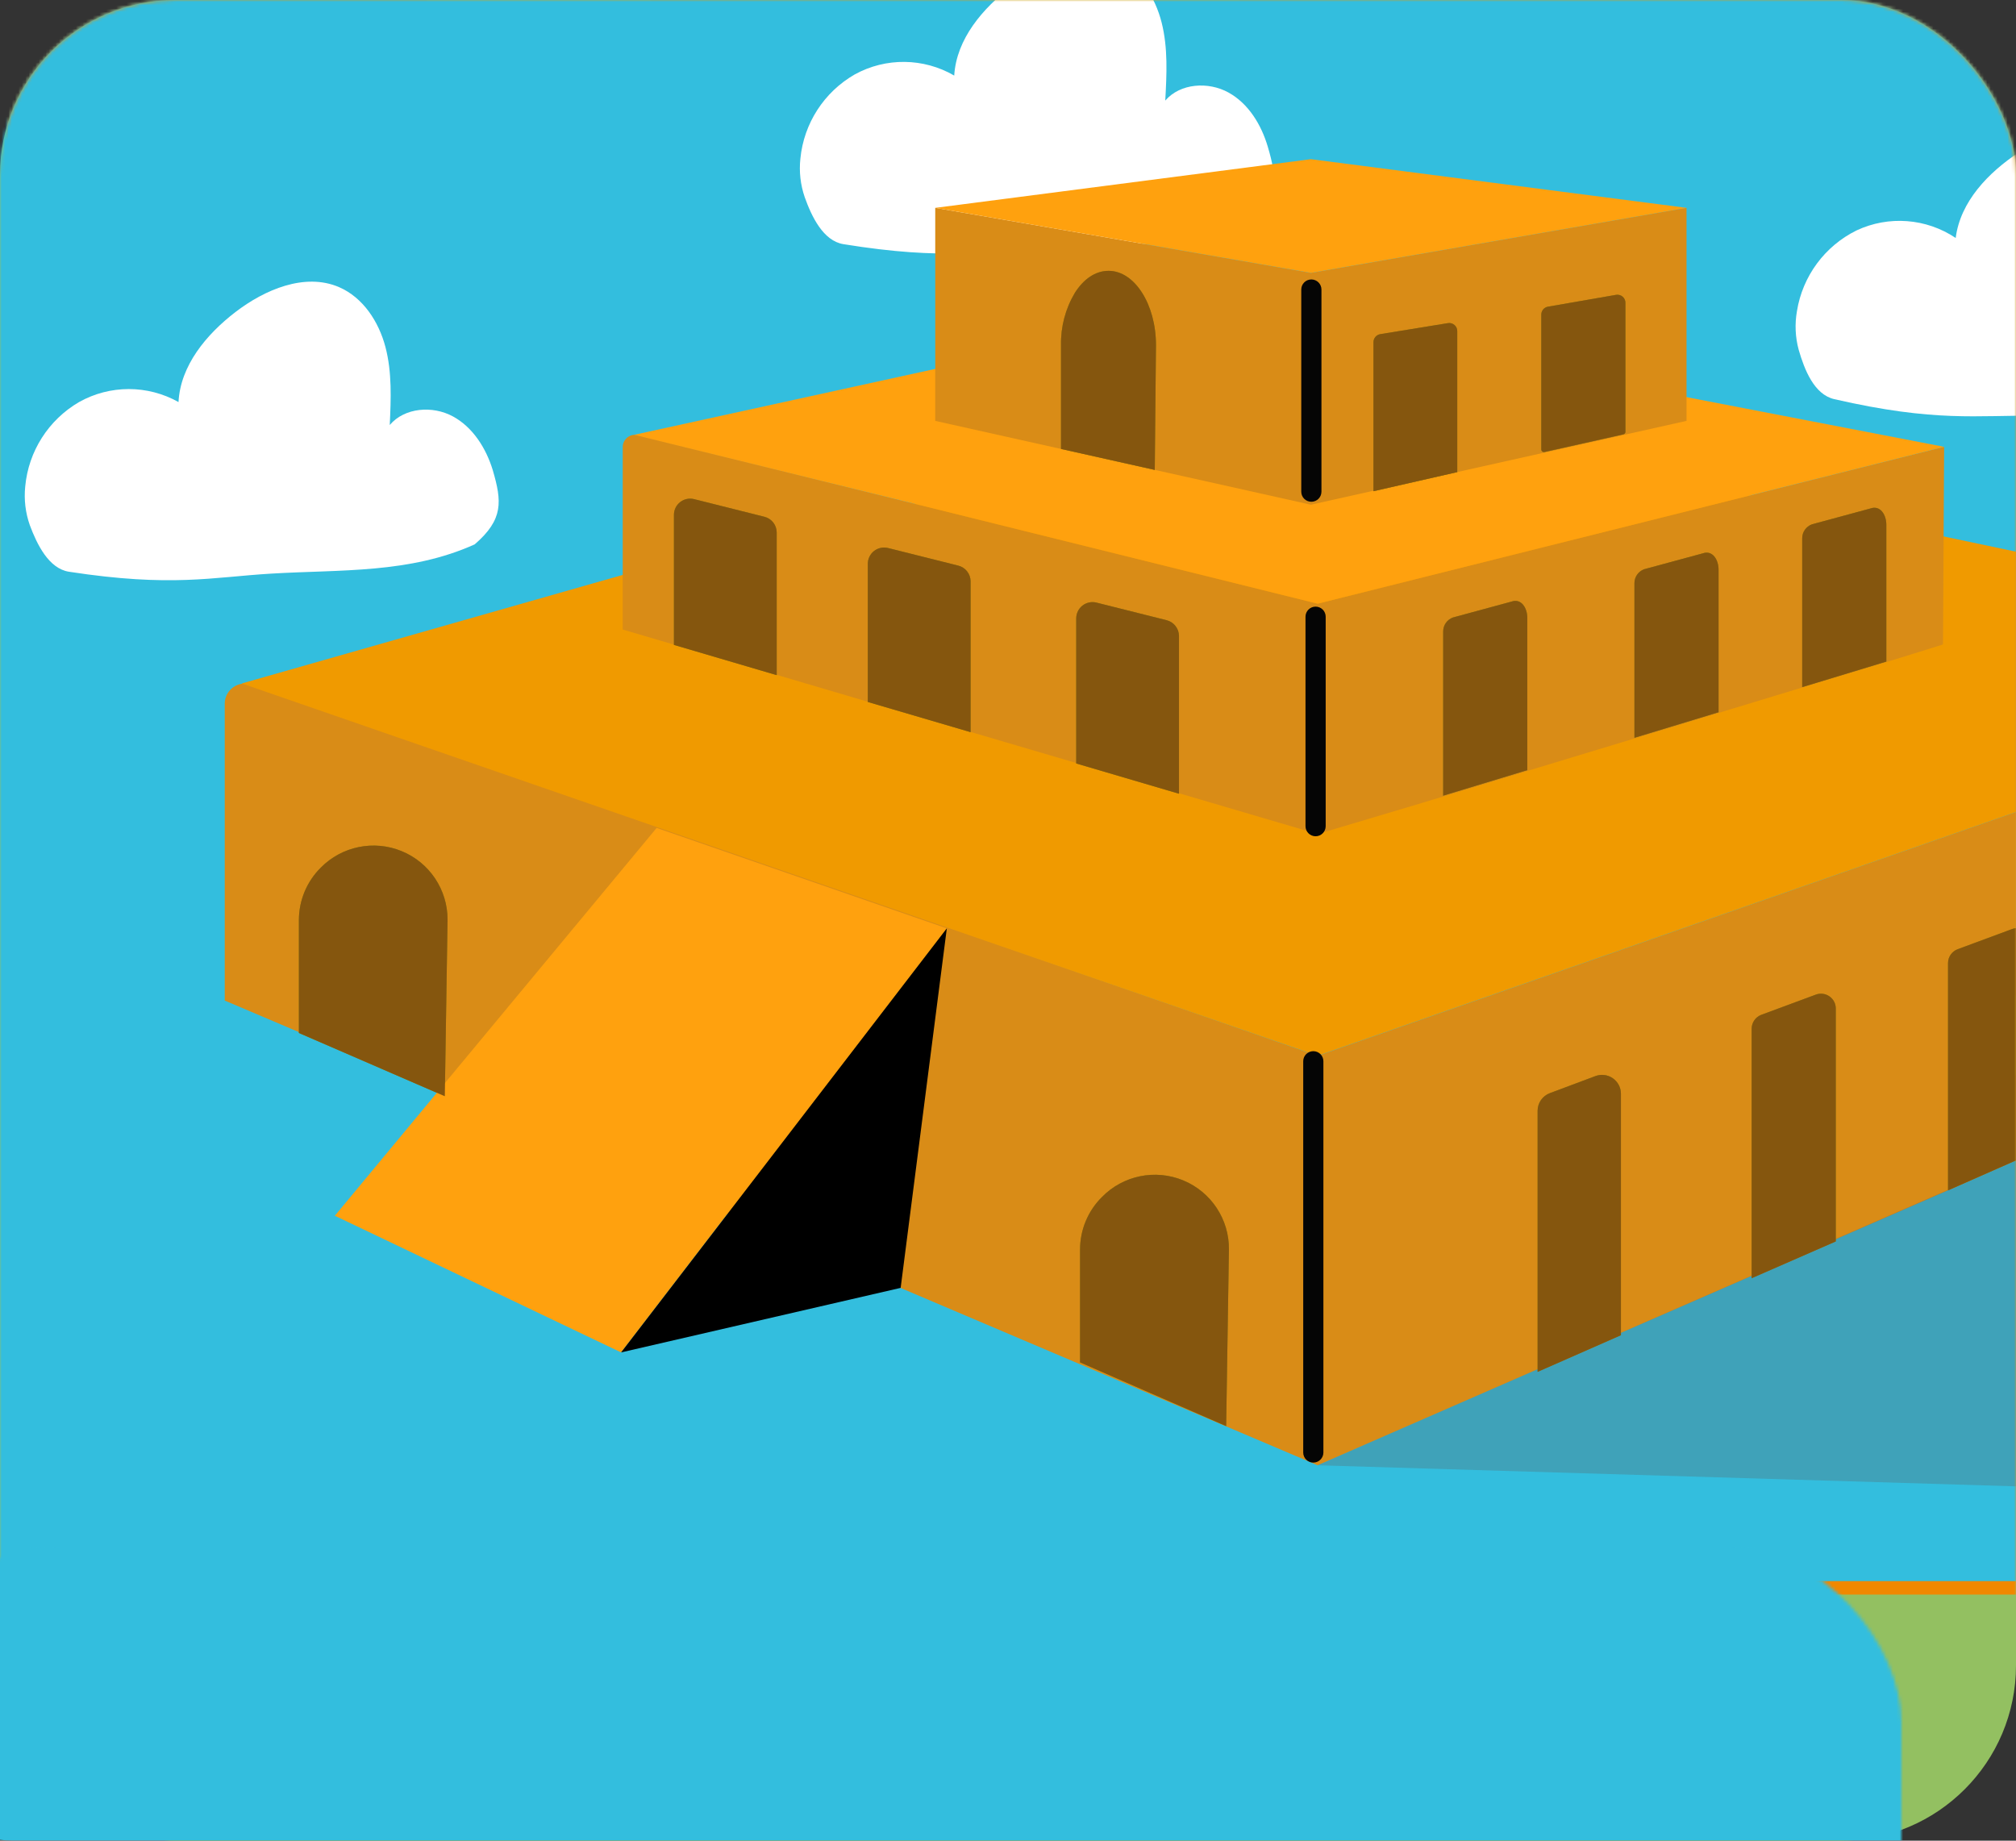 <svg height="546" viewBox="0 0 598 546" width="598" xmlns="http://www.w3.org/2000/svg" xmlns:xlink="http://www.w3.org/1999/xlink"><rect x="0" y="0" width="598" height="546" fill="#333333" stroke="none"/><defs><rect id="a" height="546" rx="52" width="598"/><mask id="b" fill="#fff"><use fill="#fff" fill-rule="evenodd" xlink:href="#a"/></mask></defs><g fill="none" fill-rule="evenodd"><use fill="#93c061" xlink:href="#a"/><g mask="url(#b)"><g transform="translate(2 -21)"><g fill-rule="nonzero"><path d="m0 0h598v494h-598z" fill="#f08800"/><path d="m598 319.019v19.759c-1.284.923-2.74 1.579-4.282 1.93l-64.237 15.437c-5.517 1.324-9.325 6.37-9.086 12.041l2.759 64.912c.147 3.492-1.252 6.872-3.825 9.237-2.573 2.365-6.057 3.476-9.524 3.035l-68.596-8.683c-4.964-.632-9.79 1.924-12.056 6.387l-26.331 51.926h-61.112l-21.644-19.643c-3.022-2.727-7.229-3.717-11.15-2.624l-79.862 22.268h-42.593c-.624-1.987-.717-4.102-.27-6.136l8.43-38.341c.702-3.263 0-6.67-1.933-9.39-1.934-2.72-4.921-4.501-8.233-4.908l-97.378-11.809c-4.053-.494-7.567-3.038-9.303-6.734-1.736-3.697-1.45-8.026.758-11.462l27.99-43.513c2.004-3.121 2.434-7 1.162-10.485s-4.1-6.173-7.643-7.268l-100.04-30.874v-32.803l32.794-38.592c2.278-2.682 3.247-6.238 2.643-9.706-.604-3.467-2.717-6.487-5.768-8.24l-13.175-7.583c-4.463-2.472-6.846-7.521-5.919-12.539.927-5.018 4.957-8.881 10.009-9.594l3.742-.56c3.923-.593 7.29-3.108 8.972-6.702s1.457-7.792-.6-11.185l-32.697-53.836v-14.086c1.715-2.372 4.253-4.016 7.118-4.612l64.642-13.642c2.926-.618 5.511-2.321 7.234-4.766l59.781-84.633h22.743l67.169 45.944c3.675 2.504 8.44 2.742 12.346.617l85.707-46.562h21.509l62.771 72.843c2.73 3.096 6.869 4.557 10.938 3.859l75.869-12.581c3.816-.603 7.687.691 10.374 3.467 2.687 2.777 3.855 6.688 3.129 10.484l-12.828 66.687c-1.093 5.944 2.454 11.76 8.237 13.507l79.688 23.985c3.818 1.124 6.815 4.091 7.98 7.897s.341 7.943-2.193 11.013l-38.195 46.195c-3.577 4.315-3.641 10.547-.154 14.935z" fill="#f09a00"/><path d="m398.311 399.486c-1.24-.193-1.511 1.694-1.182 2.907 2.964 11.242 7.208 22.465 15.016 31.108 7.808 8.643 19.724 14.264 31.349 11.993 8.353-1.991 15.645-7.036 20.422-14.13 4.696-7.056 8.112-14.874 10.095-23.1 4.573-16.517 6.607-33.572 8.641-50.57 1.938-16.189 3.875-32.398 4.263-48.683.291-11.82-.213-23.639-.717-35.459-.756-18.076-2.887-51.552-3.643-69.627l-52.314-1.925z" fill="#009713"/><path d="m188.722 394.864c.219.881.551 1.731.987 2.528.387 1.611.387 3.29 0 4.901-2.962 11.268-7.202 22.517-15.005 31.18-7.802 8.663-19.787 14.297-31.249 12.021-8.342-1.997-15.621-7.054-20.387-14.162-4.706-7.067-8.127-14.904-10.106-23.154-4.569-16.555-6.602-33.65-8.616-50.687-1.936-16.227-3.872-32.473-4.259-48.796-.29-11.847.194-23.694.697-35.541.774-18.118 2.885-51.671 3.659-69.789l45.13-17.365z" fill="#009713"/><path d="m334.927 397h26.07c12.704 0 23.003 10.419 23.003 23.271v29.458c0 12.852-10.299 23.271-23.003 23.271h-17.061c-17.638 0-31.936-14.465-31.936-32.308v-20.421c0-12.852 10.299-23.271 23.003-23.271z" fill="#009713"/><path d="m236.338 397h27.325c12.889 0 23.338 10.419 23.338 23.271v28.468c.01 6.431-2.544 12.601-7.101 17.152s-10.741 7.108-17.19 7.108h-26.372c-12.889 0-23.338-10.419-23.338-23.271v-29.458c0-12.852 10.449-23.271 23.338-23.271z" fill="#009713"/><path d="m189 101.938c-27.31-8.213-46.452-37.69-42.801-65.938-14.111 16.859-22.746 37.61-24.754 59.49-1.149 10.344-.068 20.813 3.171 30.705 3.322 9.897 10.023 18.313 18.931 23.777.072.038.158.038.231 0" fill="#772580"/><path d="m398 102.494c27.318-8.283 46.446-38.008 42.793-66.494 14.123 16.997 22.761 37.925 24.761 59.992 1.15 10.431.068 20.988-3.172 30.964-3.309 9.998-10.014 18.502-18.936 24.016-.065.038-.146.038-.211 0" fill="#772580"/><path d="m448 341c-30.227 56.117-87.651 94-153.51 94-65.859 0-123.263-37.864-153.49-93.884 2.934 3.395 144.322 169.611 307-.116z" fill="#008b13"/><path d="m448 341c-30.227 56.117-87.651 94-153.51 94-65.859 0-123.263-37.864-153.49-93.884 2.934 3.395 144.322 169.611 307-.116z" fill="#000" opacity=".22"/><path d="m470 250.853c.084 31.532-7.718 62.583-22.697 90.325-162.443 168.84-303.771 3.493-306.606 0-14.979-27.742-22.781-58.793-22.697-90.325 0-101.536 78.831-183.853 176.077-183.853 97.246 0 175.923 82.317 175.923 183.853z" fill="#009713"/><path d="m155 146.913c-3.575-17.863-18.449-31.228-36.535-32.83-11.125-.72-21.805 3.306-31.012 9.725-13.855 9.57-22.222 25.289-22.445 42.165-.102 4.865.727 9.704 2.442 14.256 2.423 6.263 4.981 12.7 9.691 17.504 7.753 7.78 22.076 9.199 32.95 7.78 13.161-1.809 26.379-7.313 29.073-18.01" fill="#009713"/><path d="m436 147.914c3.567-17.861 18.443-31.228 36.535-32.831 11.125-.719 21.805 3.305 31.108 9.719 13.826 9.588 22.156 25.305 22.347 42.162.109 4.874-.713 9.724-2.423 14.287-2.423 6.24-4.962 12.693-9.691 17.495-7.753 7.775-22.076 9.175-32.949 7.775-13.16-1.808-26.379-7.309-29.073-17.98" fill="#009713"/><path d="m184.569 343.358c-5.849 7.778-4.64 19.873 4.601 24.501 4.036 2.147 8.911 1.999 12.809-.389 3.958-2.451 6.214-6.899 5.849-11.531-.024-1.445-1.099-2.658-2.535-2.858-1.439-.209-2.81.682-3.197 2.081-1.813 8.517 5.849 17.228 14.7 15.653 8.169-1.458 12.341-11.103 9.105-18.298-.827-1.374-2.606-1.832-3.997-1.031-1.303.832-1.759 2.516-1.053 3.889.702 1.969.545 4.141-.433 5.988s-2.688 3.202-4.714 3.734c-4.484.875-8.89-4.045-7.974-8.381l-5.849-.778c.354 2.653-.911 5.261-3.217 6.631-2.389 1.388-5.367 1.274-7.643-.292-5.849-3.539-5.128-11.123-1.54-15.984.743-1.384.255-3.106-1.105-3.897-1.36-.791-3.103-.366-3.944.96z" fill="#808942"/><path d="m448 341c-162.652 169.236-304.162 3.501-307 0z" fill="#009713"/><ellipse cx="240" cy="201" fill="#fff" rx="44" ry="41"/><ellipse cx="349" cy="201" fill="#fff" rx="44" ry="41"/><circle cx="241.5" cy="204.5" fill="#020202" r="12.5"/><circle cx="346.5" cy="204.5" fill="#020202" r="12.5"/><path d="m238.069 289.539 45.368 4.849h39.941l41.622-6.388-4.944 11.91-17.228 22.031s-5.292 8.158-29.859 14.104c0 0-32.93 8.139-61.264-23.089 0 .115-14.833-17.124-13.636-23.416z" fill="#802804"/><path d="m129.605 141.433c-8.637-5.84-20.001-5.916-28.718-.193-8.568 5.826-12.619 16.256-10.192 26.243 1.272 5.1 4.581 9.475 9.175 12.127 3.306 1.815 6.28-3.186 2.973-5.001-8.784-4.828-8.607-16.897-3.286-24.138 6.442-8.338 18.425-10.124 27.074-4.036 1.407.795 3.199.331 4.03-1.043.719-1.363.259-3.042-1.056-3.862z" fill="#000"/><path d="m471.302 146.4c8.637-6.131 20.635-4.34 27.062 4.04 5.311 7.249 5.506 19.33-3.261 24.163-3.3 1.817-.351 6.824 2.948 5.006 8.435-4.639 11.598-15.329 9.138-24.201-2.192-7.817-8.06-14.105-15.758-16.885-7.698-2.781-16.278-1.711-23.039 2.871-1.313.821-1.772 2.502-1.054 3.866.811 1.325 2.531 1.785 3.905 1.044z" fill="#000"/><path d="m117.274 218.035c-8.419 29.209-4.281 60.718 11.371 86.598 1.895 3.171 6.861.253 4.909-2.937-14.825-24.545-18.722-54.423-10.708-82.105 1.061-3.599-4.435-5.135-5.477-1.556z" fill="#2d382e"/><path d="m461.005 223.466c9.129 27.233 6.356 57.141-7.617 82.157-.794 1.391-.329 3.174 1.038 3.982s3.119.335 3.913-1.056c14.719-26.356 17.698-57.847 8.188-86.575-1.2-3.507-6.722-1.938-5.522 1.55z" fill="#2d382e"/><path d="m258.542 70.618c15.068-9.208 31.113-16.683 47.834-22.282 3.277-1.108 6.832.616 8.02 3.889.826 2.327.966 4.846.405 7.252 7.035-.934 14.114-1.492 21.208-1.672 1.193-.154 2.404.063 3.47.622 1.099.681 1.639 1.944 2.506 2.936 2.179 2.392 5.784 2.294 9.081 2.683 7.307.894 15.019 6.786 12.416 15.03-.739 2.241-2.121 4.211-3.972 5.658-4.704 3.889-10.739 4.472-16.542 4.822-26.068 1.576-52.219-1.049-77.467-7.777-4.396-1.186-9.91-4.608-8.175-8.847" fill="#009713"/><path d="m132.561 66.921c-3.017 7.962-4.139 16.497-3.281 24.951.388 4.145 1.253 8.234 2.578 12.187.906 3.713 2.952 7.063 5.859 9.596 1.376.725 3.088.271 3.906-1.036.78-1.377.314-3.114-1.055-3.935-2.265-1.708-3.144-5.758-3.906-8.368-1.05-3.495-1.705-7.093-1.953-10.729-.427-7.182.677-14.373 3.242-21.112 1.328-3.474-4.336-4.971-5.644-1.516z" fill="#803680"/><path d="m140.829 57.168 1.339-1.324c.267-.257.468-.575.585-.927.176-.331.261-.703.245-1.078.016-.381-.069-.759-.245-1.097-.113-.349-.314-.662-.585-.908l-.585-.454c-.43-.248-.918-.379-1.415-.378l-.755.095c-.476.124-.907.38-1.245.738l-1.339 1.324c-.263.253-.463.564-.585.908-.327.695-.327 1.5 0 2.195.1.337.274.648.509.908l.585.454c.43.248.918.379 1.415.378l.755-.095c.476-.124.907-.38 1.245-.738z" fill="#803680"/><path d="m448.675 70.59c3.543 12.689 2.324 26.238-3.427 38.087-1.239 2.521 2.517 4.732 3.757 2.211 6.321-12.878 7.699-27.633 3.873-41.462-.396-1.065-1.54-1.649-2.633-1.346s-1.775 1.393-1.569 2.51z" fill="#803680"/><path d="m445.071 54.824.623 2.887c.062.393.223.756.463 1.044.185.336.442.612.747.799.299.219.642.346.996.369.35.102.717.102 1.067 0l.712-.287c.395-.271.726-.651.961-1.106l.267-.737c.125-.53.125-1.088 0-1.618l-.623-2.887c-.08-.39-.245-.749-.48-1.044-.41-.677-1.064-1.106-1.779-1.167-.35-.102-.717-.102-1.067 0l-.623.307c-.403.259-.736.642-.961 1.106l-.267.737c-.142.527-.142 1.091 0 1.618z" fill="#803680"/><ellipse cx="149.5" cy="421" fill="#79b57b" rx="11.5" ry="9"/><ellipse cx="442.5" cy="421" fill="#79b57b" rx="11.5" ry="9"/><path d="m401.254 324.609c-1.524 5.346 4.083 10.398 9.299 9.218 2.25-.8 4.114-2.43 5.216-4.56.72-1.133 1.372-2.308 1.953-3.518.268-.491.51-.996.723-1.513.469-1.396.273-.256 0-.354-.305.029-.613.029-.918 0-.234.354 2.813 2.653 3.145 2.87 1.104.735 2.388 1.15 3.712 1.199 2.644-.315 5.09-1.57 6.896-3.538 8.454-8.013 12.275-19.804 10.139-31.291-.684-3.715-6.329-2.142-5.646 1.572 1.327 7.892-.708 15.982-5.606 22.289-1.327 1.981-3.101 3.617-5.177 4.776-1.953.826-3.438-2.693-5.294-3.361-2.989-1.061-5.333.688-6.583 3.322-.567 1.199-1.172 2.418-1.836 3.577-.41.708-1.153 2.28-1.953 2.673-.458.099-.937.03-1.348-.197-.388-.224-.727-.525-.996-.884-.136-.142-.206-.334-.195-.531 0 .373 0 .314.117-.236.333-1.533-.585-3.06-2.09-3.474-1.505-.414-3.068.431-3.556 1.921z" fill="#0c6d0f"/><path d="m320 295.056c.721 2.169 1.441 7.236 2.143 9.424.369 1.35 1.015 2.606 1.896 3.685.82.852 1.818 1.508 2.92 1.919 2.053 1.068 4.457 1.208 6.617.384 2.56-1.248 3.584-4.376 4.001-7.217.474-3.061.55-6.171.228-9.252" fill="#fff"/><path d="m267 295.085c.708 2.189 1.436 7.302 2.163 9.51.351 1.352.969 2.617 1.818 3.719 2.582 2.39 6.201 3.262 9.571 2.305 2.584-1.259 3.599-4.416 4.039-7.283.462-3.09.532-6.228.211-9.336" fill="#fff"/><path d="m163.494 280.388c-1.817 4.056-3.125 8.32-3.896 12.694-.701 4.225-1.149 8.682.799 12.655 1.541 3.389 4.929 5.571 8.668 5.581 4.07-.167 7.28-3.505 7.266-7.558l-5.727.775c.857 6.144 2.299 13.566 8.22 16.822 4.831 2.752 11.96 2.248 14.804-3.062 1.773-3.295-3.272-6.24-5.045-2.926-1.461 2.752-5.513 2.112-7.636.446-3.604-2.849-4.13-8.644-4.714-12.81-.448-3.256-5.844-2.481-5.844.756 0 1.609-1.753 2.093-2.98 1.434-1.781-1.221-2.792-3.278-2.669-5.426.026-5.686 1.31-11.297 3.759-16.434.769-1.398.308-3.15-1.052-3.992-1.373-.722-3.074-.265-3.896 1.047z" fill="#0c6d0f"/><path d="m284 333.864 1.899-6.762c.266-1.412.823-2.749 1.633-3.92.795-.89 1.766-1.591 2.848-2.058 2.008-1.184 4.403-1.447 6.607-.725 2.601 1.156 3.797 4.312 4.329 7.193.587 3.097.798 6.257.627 9.408" fill="#fff"/><path d="m232.193 291.151c8.231 21.81 25.519 38.829 47.253 46.515 10.9 3.963 22.573 5.234 34.053 3.706 12.929-1.692 24.943-7.677 34.169-17.022 9.663-9.805 16.524-22.218 22.052-34.847 1.507-3.432-3.498-6.432-5.006-2.961-9.296 21.238-22.921 42.593-46.712 48.084-21.124 4.883-43.871-2.098-60.144-16.257-8.997-7.699-15.909-17.601-20.08-28.768-1.276-3.53-6.88-1.961-5.585 1.549z" fill="#000"/></g><path d="m207 261s4.993 17.637 33.586 26.785c10.734 3.438 24.81 5.672 43.187 5.303 7.547-.136 15.113 0 22.64.544 21.123 1.399 67.748.408 85.587-32.632" fill="none" stroke="#000" stroke-linecap="round" stroke-width="3"/><path d="m487.838 53.506c10.446-.75 19.163-8.359 21.427-18.705.458-2.338 1.031-5.295 3.323-5.797 1.902-.081 3.604 1.19 4.087 3.053.415 1.851.695 3.731.84 5.623 1.203 6.493 7.639 10.589 14.036 12.212 2.042.328 3.994 1.085 5.729 2.222 1.768 1.258 2.247 3.7 1.089 5.546-.716.717-1.616 1.219-2.597 1.449-4.354 1.488-8.976 2.841-12.241 6.126-4.163 4.193-5.194 10.531-7.811 15.865-.259.662-.704 1.233-1.28 1.642-1.451.85-3.323-.541-3.819-2.164-.219-1.68-.219-3.382 0-5.063 0-4.792-3.437-8.985-7.467-11.594-4.177-2.258-8.573-4.071-13.12-5.411-1.222-.444-2.578-1.121-2.826-2.415-.248-1.295-.477-1.469.592-2.667" fill="#fff" fill-rule="nonzero"/><path d="m31.876 377.547c10.437-.755 19.139-8.382 21.385-18.742.457-2.338 1.029-5.294 3.335-5.797 1.924-.125 3.662 1.158 4.136 3.053.414 1.851.694 3.73.839 5.623 1.201 6.492 7.624 10.588 14.009 12.211 2.038.33 3.985 1.087 5.718 2.222 1.758 1.264 2.227 3.704 1.067 5.545-.711.712-1.601 1.213-2.573 1.449-4.365 1.488-8.977 2.84-12.217 6.125-4.174 4.193-5.203 10.53-7.814 15.863-.253.665-.698 1.238-1.277 1.642-1.449.85-3.316-.541-3.812-2.164-.267-1.674-.306-3.378-.114-5.062 0-4.792-3.431-8.985-7.433-11.593-4.177-2.254-8.571-4.067-13.113-5.41-1.22-.444-2.573-1.121-2.821-2.415-.248-1.295-.419-1.797.591-2.666" fill="#fff" fill-rule="nonzero"/></g></g><g mask="url(#b)"><g transform="translate(0 -42)"><path d="m226.235 358.099-1.058 1.417c-2.606 3.511-7.282 4.774-11.302 3.054l-64.955-27.526c-4.629-2.128-6.755-7.526-4.822-12.238 1.934-4.712 7.24-7.062 12.03-5.327l65.993 26.109c2.754 1.084 4.844 3.391 5.651 6.238s.238 5.907-1.538 8.274zm-226.235-358.099v510.8c0 .11.089.2.2.2h618.042l.359-27.746.359-28.724v-2.475c-.237-1.592-.337-3.201-.3-4.811 0-.24 0-.459 0-.699.16-1.996.26-4.092.26-6.168v-440.378z" fill="#33bede" fill-rule="nonzero"/><g transform="translate(7 29)"><path d="m363.599 78.365c-19.383 8.515-39.664 7.079-60.423 8.136-17.486.897-29.563 3.868-60.004-1.077-5.988-.977-9.422-8.176-11.478-13.958-1.261-3.669-1.697-7.57-1.278-11.426 1.018-10.438 7.027-19.739 16.129-24.965 9.211-5.071 20.411-4.942 29.503.339.659-10.848 8.424-19.94 17.107-26.561 8.683-6.62 20.66-11.585 30.781-7.119 7.106 3.131 11.717 10.349 13.634 17.946s1.497 15.394 1.078 23.151c4.451-5.165 12.775-5.683 18.744-2.393 5.968 3.29 9.761 9.591 11.677 16.112 2.695 9.133 3.174 14.417-5.469 21.815z" fill="#fff" fill-rule="nonzero"/><path d="m612 246.543v101.457l-13.973 6.122-2.236.977-24.952 10.987-91.504 39.881-38.067 16.61-57.429 25.065-324.175-137.848v-88.137c.025-1.906.957-3.686 2.511-4.793 1.554-1.107 3.542-1.408 5.354-.81l316.31 110.151z" fill="#d98c17" fill-rule="nonzero"/><path d="m611.261 180.919.739 65.624-228.16 79.622-319.125-110.43 113.002-32.204 88.37-21.596h.02l73.558-17.986 44.195-10.808 79.347.08-8.164 14.756z" fill="#f09a00" fill-rule="nonzero"/><path d="m569.682 145.545-.339 58.625-12.795 3.988-24.952 7.557-32.817 9.97-24.952 7.577-34.474 10.449-24.732 7.518-30.781 9.173-102.941-30.29-30.481-8.953-27.028-7.976-30.481-8.973-15.191-4.467v-54.138c0-1.12.522-2.176 1.407-2.865.884-.689 2.036-.934 3.125-.664l83.838 20.798 117.773 29.193z" fill="#d98c17" fill-rule="nonzero"/><path d="m569.682 145.545-185.822 46.521-117.753-29.193h-.02l-84.956-20.898 202.729-44.387 31 18.086z" fill="#ffa10e" fill-rule="nonzero"/><path d="m493.269 74.656v63.191l-111.425 24.866-37.787-8.435-8.524-1.894-27.806-6.221-7.186-1.595-30.122-6.72v-63.191l111.425 19.282z" fill="#d98c17" fill-rule="nonzero"/><path d="m270.419 74.656 111.425-14.437 111.425 14.437-111.425 19.282z" fill="#ffa10e" fill-rule="nonzero"/><path d="m356.712 436.017.818-52.364c.102-8.965-5.267-17.089-13.559-20.517-8.292-3.428-17.839-1.471-24.108 4.944-4.154 4.12-6.489 9.726-6.487 15.574v33.46" fill="#80800d" fill-rule="nonzero"/><path d="m335.892 115.395-.359 36.99-27.806-6.221v-30.768c-.109-5.475 1.323-10.871 4.132-15.574 2.555-3.988 5.988-6.481 9.981-6.481 7.705 0 14.053 9.91 14.053 22.054z" fill="#80800d" fill-rule="nonzero"/><path d="m124.939 338.17.818-52.364c.02-8.912-5.361-16.95-13.614-20.337s-17.736-1.449-23.994 4.903c-4.154 4.12-6.489 9.726-6.487 15.574v33.46" fill="#80800d" fill-rule="nonzero"/><path d="m436.019 424.851-.818-52.364c-.102-8.965 5.267-17.089 13.559-20.517 8.292-3.428 17.839-1.471 24.108 4.944 4.154 4.12 6.489 9.726 6.487 15.574v33.48"/><path d="m511.534 392.009-.838-52.384c-.102-8.965 5.267-17.089 13.559-20.517 8.292-3.428 17.839-1.471 24.108 4.944 4.154 4.12 6.489 9.726 6.487 15.574v33.46"/><path d="m611.261 286.444v61.815l-27.088 11.845-.838-52.364c.033-12.167 9.898-22.021 22.077-22.055 1.975-.013 3.943.242 5.849.758z"/><g fill-rule="nonzero"><path d="m133.802 174.478c-19.303 8.694-39.604 7.438-60.344 8.674-17.486 1.037-29.523 4.128-60.004-.558-5.988-.937-9.482-8.096-11.618-13.839-1.288-3.663-1.751-7.564-1.357-11.426.952-10.443 6.902-19.781 15.969-25.065 9.16-5.144 20.343-5.144 29.503 0 .559-10.848 8.264-20.08 16.887-26.7 8.623-6.62 20.56-11.765 30.721-7.398 7.126 3.071 11.797 10.249 13.773 17.767 1.976 7.518 1.637 15.374 1.278 23.131 4.411-5.204 12.735-5.803 18.724-2.552 5.988 3.25 9.861 9.492 11.837 15.952 2.695 9.252 3.234 14.576-5.37 22.014z" fill="#fff"/><path d="m612 50.867v85.904c-4.97-.16-9.981-.379-14.991-.439-17.506-.239-29.743 1.994-59.885-4.925-5.988-1.356-8.883-8.754-10.58-14.636-1.019-3.743-1.197-7.666-.519-11.486 1.662-10.364 8.245-19.281 17.666-23.929 9.52-4.47 20.689-3.622 29.423 2.233 1.357-10.788 9.701-19.442 18.784-25.424 5.961-4.118 12.884-6.632 20.101-7.298z" fill="#fff"/><path d="m379.568 327.701v116.153c0 1.652 1.341 2.991 2.994 2.991 1.654 0 2.994-1.339 2.994-2.991v-116.054c0-1.652-1.341-2.991-2.994-2.991-1.654 0-2.994 1.339-2.994 2.991z" fill="#050505"/><path d="m380.247 195.934v62.134c0 1.652 1.341 2.991 2.994 2.991s2.994-1.339 2.994-2.991v-62.134c0-1.652-1.341-2.991-2.994-2.991s-2.994 1.339-2.994 2.991z" fill="#050505"/><path d="m378.989 98.884v59.961c0 1.652 1.341 2.991 2.994 2.991s2.994-1.339 2.994-2.991v-59.961c0-1.652-1.341-2.991-2.994-2.991s-2.994 1.339-2.994 2.991z" fill="#050505"/><path d="m452.747 337.252 13.534-5.065c1.713-.632 3.627-.388 5.126.653 1.499 1.041 2.395 2.748 2.4 4.572v71.646l-24.712 10.868v-77.449c.006-2.333 1.462-4.416 3.653-5.224z" fill="#80800d"/><path d="m515.406 314.042 16.149-5.982c1.358-.53 2.891-.351 4.091.476 1.2.827 1.911 2.195 1.897 3.652v69.054l-24.952 10.907v-73.919c-.027-1.845 1.094-3.514 2.815-4.187z" fill="#80800d"/><path d="m595.791 292.705v62.374l-24.952 11.007v-67.399c.001-1.841 1.147-3.486 2.874-4.128l16.149-5.982c1.351-.494 2.859-.299 4.04.523 1.181.822 1.886 2.167 1.889 3.605z" fill="#80800d"/><path d="m502.771 182.036v42.234l-24.952 7.577v-45.863c-.005-1.842 1.144-3.491 2.874-4.128l17.367-4.706c2.894-1.037 4.711 1.815 4.711 4.885z" fill="#80800d"/><path d="m552.535 168.676v40.559l-24.952 7.577v-44.148c-.005-1.842 1.144-3.491 2.874-4.128l17.367-4.706c2.894-1.037 4.711 1.815 4.711 4.846z" fill="#80800d"/><path d="m446.04 196.333v45.105l-24.952 7.577v-48.715c-.005-1.842 1.144-3.491 2.874-4.128l17.347-4.706c2.894-1.057 4.731 1.795 4.731 4.865z" fill="#80800d"/><path d="m475.144 102.872v38.206c0.0.361-.247.674-.599.758l-23.415 5.244c-.229.048-.467-.009-.649-.156s-.288-.368-.289-.601v-40.021c.005-1.161.849-2.148 1.996-2.333l20.201-3.51c.7-.113 1.413.091 1.946.558.533.467.829 1.147.808 1.855z" fill="#80800d"/><path d="m425.26 111.287v41.755l-24.852 5.663v-44.208c.002-1.17.843-2.17 1.996-2.373l20.081-3.27c.706-.121 1.429.083 1.968.555.539.472.835 1.162.807 1.877z" fill="#80800d"/><path d="m187.778 258.587-95.456 115.037 84.916 40.539 96.614-125.784z" fill="#ffa10e"/><path d="m612 425.329-.359 28.694-.359.479-227.441-6.86 228.16-99.702-.26 69.353v.698c-.149 2.449-.062 4.906.26 7.338z" fill="#606060" opacity=".29"/><path d="m342.719 201.657v46.78l-30.481-8.973v-43.032c-0-1.484.683-2.885 1.852-3.8 1.169-.915 2.695-1.242 4.137-.886l20.82 5.224c2.149.545 3.659 2.471 3.673 4.686z" fill="#80800d"/><path d="m280.899 185.465v44.707l-30.481-8.953v-40.978c-0-1.484.683-2.885 1.852-3.8 1.169-.915 2.695-1.242 4.137-.886l20.84 5.224c2.15.54 3.656 2.472 3.653 4.686z" fill="#80800d"/><path d="m223.389 170.949v42.314l-30.481-8.973v-38.565c-.002-1.483.681-2.884 1.852-3.796s2.697-1.233 4.136-.87l20.82 5.224c2.154.524 3.671 2.451 3.673 4.666z" fill="#80800d"/><path d="m356.712 436.017.818-52.364c.102-8.965-5.267-17.089-13.559-20.517-8.292-3.428-17.839-1.471-24.108 4.944-4.154 4.12-6.489 9.726-6.487 15.574v33.46" fill="#d98c17"/><path d="m335.892 115.395-.359 36.99-27.806-6.221v-30.768c-.109-5.475 1.323-10.871 4.132-15.574 2.555-3.988 5.988-6.481 9.981-6.481 7.705 0 14.053 9.91 14.053 22.054z" fill="#d98c17"/><path d="m124.939 338.17.818-52.364c.02-8.912-5.361-16.95-13.614-20.337s-17.736-1.449-23.994 4.903c-4.154 4.12-6.489 9.726-6.487 15.574v33.46" fill="#d98c17"/><path d="m452.747 337.252 13.534-5.065c1.713-.632 3.627-.388 5.126.653 1.499 1.041 2.395 2.748 2.4 4.572v71.646l-24.712 10.868v-77.449c.006-2.333 1.462-4.416 3.653-5.224z" fill="#d98c17"/><path d="m515.406 314.042 16.149-5.982c1.358-.53 2.891-.351 4.091.476 1.2.827 1.911 2.195 1.897 3.652v69.054l-24.952 10.907v-73.919c-.027-1.845 1.094-3.514 2.815-4.187z" fill="#d98c17"/><path d="m595.791 292.705v62.374l-24.952 11.007v-67.399c.001-1.841 1.147-3.486 2.874-4.128l16.149-5.982c1.351-.494 2.859-.299 4.04.523 1.181.822 1.886 2.167 1.889 3.605z" fill="#d98c17"/><path d="m502.771 182.036v42.234l-24.952 7.577v-45.863c-.005-1.842 1.144-3.491 2.874-4.128l17.367-4.706c2.894-1.037 4.711 1.815 4.711 4.885z" fill="#d98c17"/><path d="m552.535 168.676v40.559l-24.952 7.577v-44.148c-.005-1.842 1.144-3.491 2.874-4.128l17.367-4.706c2.894-1.037 4.711 1.815 4.711 4.846z" fill="#d98c17"/><path d="m446.04 196.333v45.105l-24.952 7.577v-48.715c-.005-1.842 1.144-3.491 2.874-4.128l17.347-4.706c2.894-1.057 4.731 1.795 4.731 4.865z" fill="#d98c17"/><path d="m475.144 102.872v38.206c0.0.361-.247.674-.599.758l-23.415 5.244c-.229.048-.467-.009-.649-.156s-.288-.368-.289-.601v-40.021c.005-1.161.849-2.148 1.996-2.333l20.201-3.51c.7-.113 1.413.091 1.946.558.533.467.829 1.147.808 1.855z" fill="#d98c17"/><path d="m425.26 111.287v41.755l-24.852 5.663v-44.208c.002-1.17.843-2.17 1.996-2.373l20.081-3.27c.706-.121 1.429.083 1.968.555.539.472.835 1.162.807 1.877z" fill="#d98c17"/><path d="m342.719 201.657v46.78l-30.481-8.973v-43.032c-0-1.484.683-2.885 1.852-3.8 1.169-.915 2.695-1.242 4.137-.886l20.82 5.224c2.149.545 3.659 2.471 3.673 4.686z" fill="#d98c17"/><path d="m280.899 185.465v44.707l-30.481-8.953v-40.978c-0-1.484.683-2.885 1.852-3.8 1.169-.915 2.695-1.242 4.137-.886l20.84 5.224c2.15.54 3.656 2.472 3.653 4.686z" fill="#d98c17"/><path d="m223.389 170.949v42.314l-30.481-8.973v-38.565c-.002-1.483.681-2.884 1.852-3.796s2.697-1.233 4.136-.87l20.82 5.224c2.154.524 3.671 2.451 3.673 4.666z" fill="#d98c17"/><g fill="#000" opacity=".39" transform="translate(81.024 92.902)"><path d="m275.688 343.116.818-52.364c.102-8.965-5.267-17.089-13.559-20.517-8.292-3.428-17.839-1.471-24.108 4.944-4.154 4.12-6.489 9.726-6.487 15.574v33.46"/><path d="m254.868 22.493-.359 36.99-27.806-6.221v-30.768c-.109-5.475 1.323-10.871 4.132-15.574 2.555-3.988 5.988-6.481 9.981-6.481 7.705 0 14.053 9.91 14.053 22.054z"/><path d="m43.915 245.268.818-52.364c.02-8.912-5.361-16.95-13.614-20.337-8.252-3.387-17.736-1.449-23.994 4.903-4.154 4.12-6.489 9.726-6.487 15.574v33.46"/><path d="m371.723 244.35 13.534-5.065c1.713-.632 3.627-.388 5.126.653 1.499 1.041 2.395 2.748 2.4 4.572v71.646l-24.712 10.868v-77.449c.006-2.333 1.462-4.416 3.653-5.224z"/><path d="m434.382 221.14 16.149-5.982c1.358-.53 2.891-.351 4.091.476s1.911 2.195 1.897 3.652v69.054l-24.952 10.907v-73.919c-.027-1.845 1.094-3.514 2.815-4.187z"/><path d="m514.767 199.803v62.374l-24.952 11.007v-67.399c.001-1.841 1.147-3.486 2.874-4.128l16.149-5.982c1.351-.494 2.859-.299 4.04.523 1.181.822 1.886 2.167 1.889 3.605z"/><path d="m421.747 89.134v42.234l-24.952 7.577v-45.863c-.005-1.842 1.144-3.491 2.874-4.128l17.367-4.706c2.894-1.037 4.711 1.815 4.711 4.885z"/><path d="m471.511 75.774v40.559l-24.952 7.577v-44.148c-.005-1.842 1.144-3.491 2.874-4.128l17.367-4.706c2.894-1.037 4.711 1.815 4.711 4.846z"/><path d="m365.016 103.431v45.105l-24.952 7.577v-48.715c-.005-1.842 1.144-3.491 2.874-4.128l17.347-4.706c2.894-1.057 4.731 1.795 4.731 4.865z"/><path d="m394.12 9.97v38.206c0.0.361-.247.674-.599.758l-23.415 5.244c-.229.048-.467-.009-.649-.156-.182-.147-.288-.368-.289-.601v-40.021c.005-1.161.849-2.148 1.996-2.333l20.201-3.51c.7-.113 1.413.091 1.946.558.533.467.829 1.147.808 1.855z"/><path d="m344.236 18.385v41.755l-24.852 5.663v-44.208c.002-1.17.843-2.17 1.996-2.373l20.081-3.27c.706-.121 1.429.083 1.968.555.539.472.835 1.162.807 1.877z"/><path d="m261.695 108.755v46.78l-30.481-8.973v-43.032c-0-1.484.683-2.885 1.852-3.8 1.169-.915 2.695-1.242 4.137-.886l20.82 5.224c2.149.545 3.659 2.471 3.673 4.686z"/><path d="m199.875 92.564v44.707l-30.481-8.953v-40.978c-0-1.484.683-2.885 1.852-3.8s2.695-1.242 4.137-.886l20.84 5.224c2.15.54 3.656 2.472 3.653 4.686z"/><path d="m142.365 78.047v42.314l-30.481-8.973v-38.565c-.002-1.483.681-2.884 1.852-3.796 1.171-.912 2.697-1.233 4.136-.87l20.82 5.224c2.154.524 3.671 2.451 3.673 4.666z"/></g><path d="m273.852 288.378-13.694 106.642-82.92 19.143z" fill="#000"/></g></g></g></g><rect fill="#33bede" height="87" mask="url(#b)" rx="38" width="663" x="-34" y="459"/></g></svg>